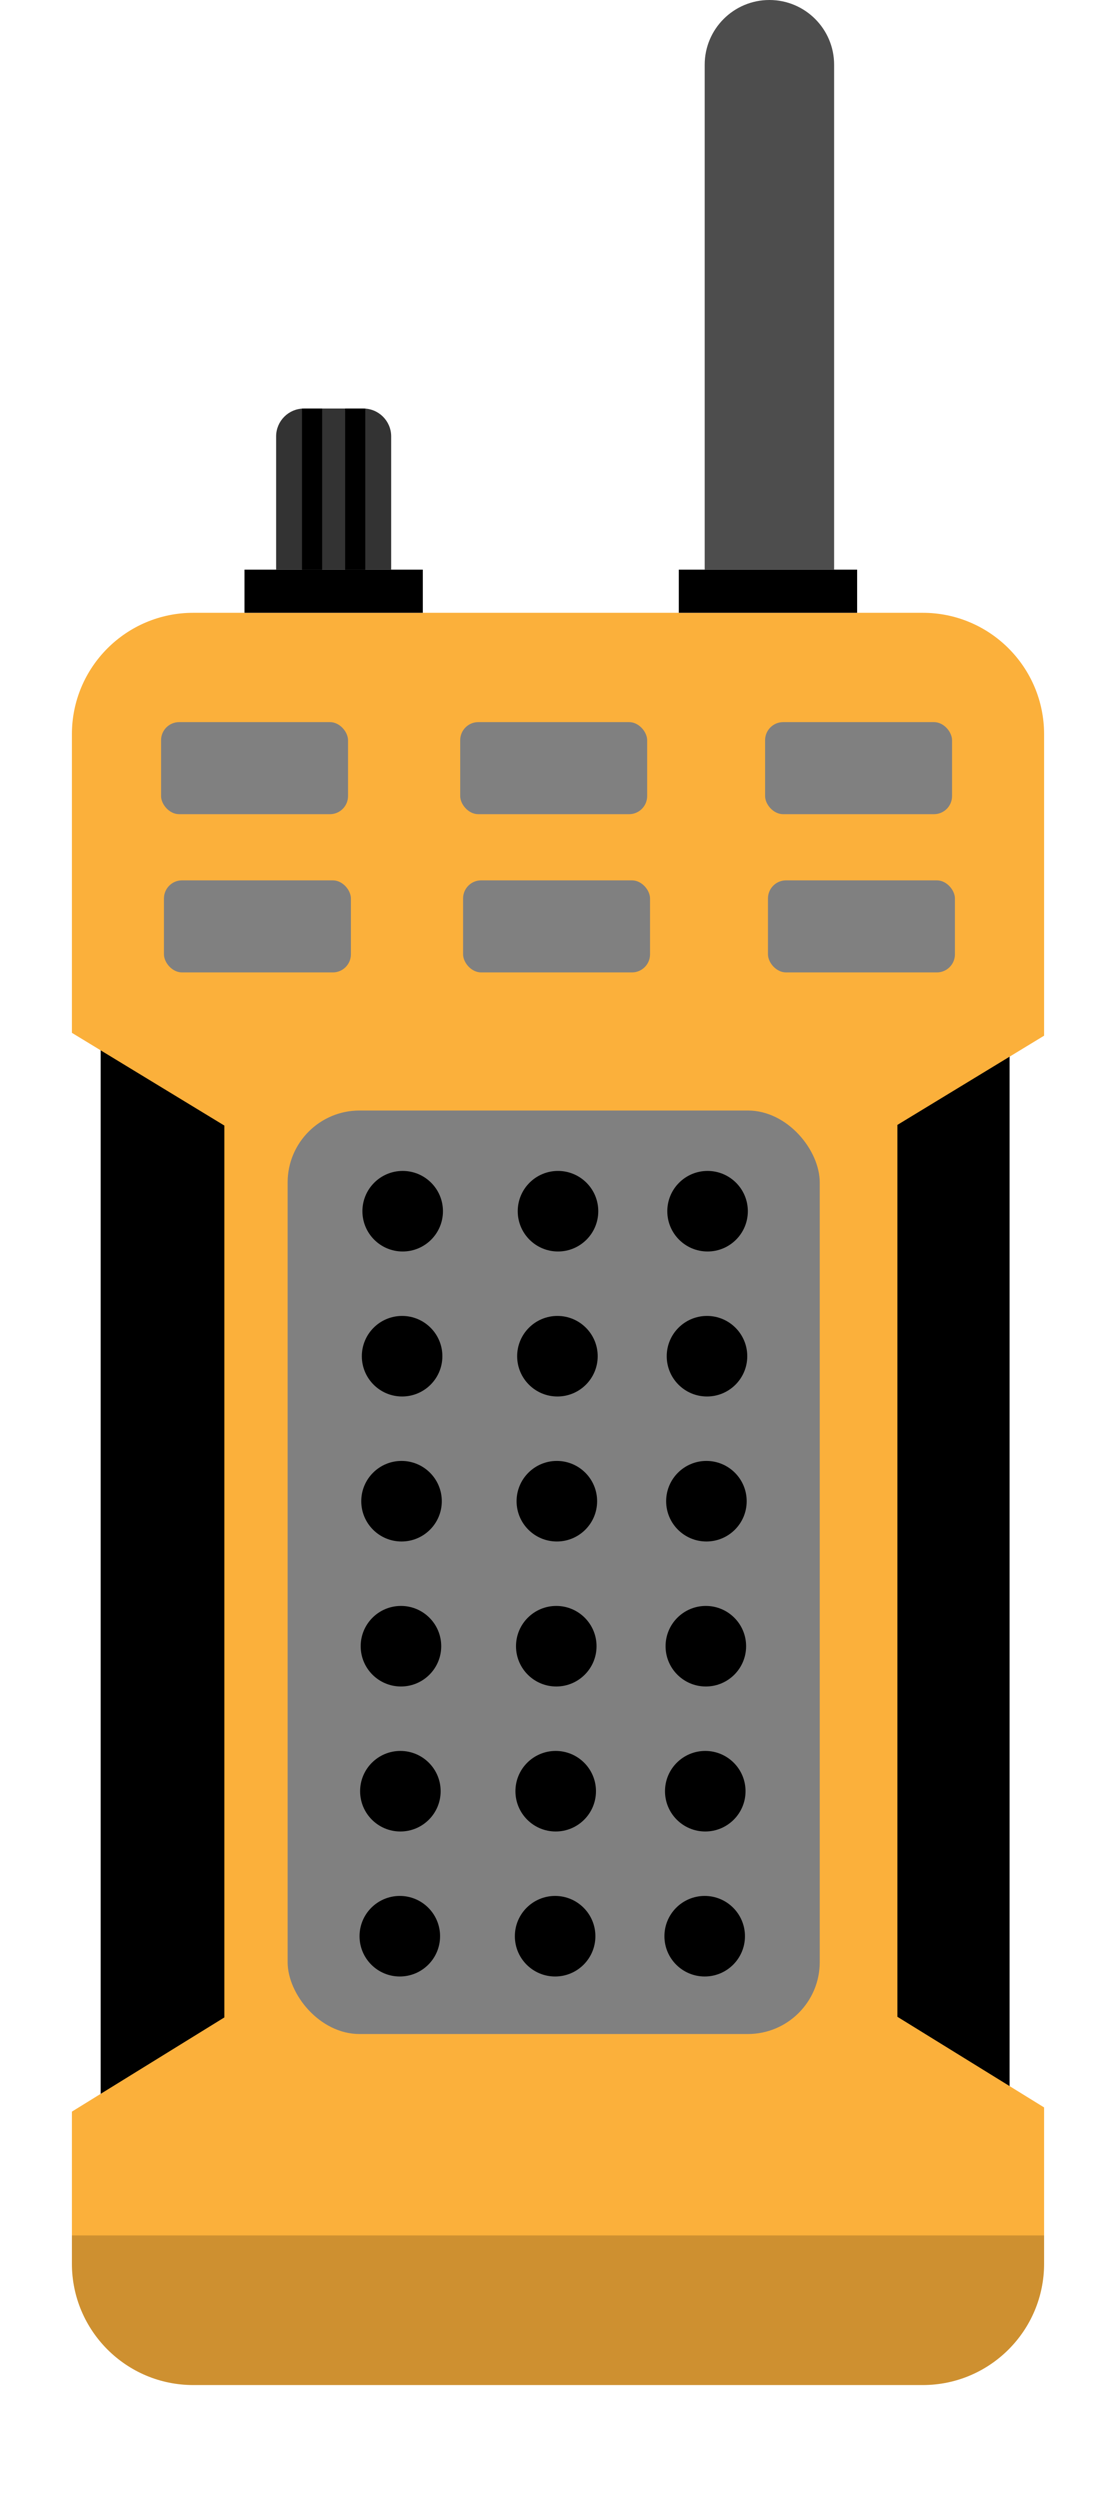<?xml version="1.0" encoding="UTF-8"?>
<svg id="_Слой_1" data-name="Слой 1" xmlns="http://www.w3.org/2000/svg" xmlns:xlink="http://www.w3.org/1999/xlink" viewBox="0 0 388 869">
  <defs>
    <style>
      .cls-1 {
        opacity: .18;
      }

      .cls-2 {
        fill: #4d4d4d;
      }

      .cls-3 {
        stroke: #000;
        stroke-miterlimit: 10;
        stroke-width: 7px;
      }

      .cls-3, .cls-4 {
        fill: #333;
      }

      .cls-5 {
        fill: gray;
      }

      .cls-6 {
        clip-path: url(#clippath);
      }

      .cls-7 {
        fill: none;
      }

      .cls-8 {
        fill: #fbb03b;
      }
    </style>
    <clipPath id="clippath">
      <path class="cls-7" d="M312,701V391l51-31.01v-104.79c0-23.31-18.89-42.2-42.2-42.2H67.2c-23.31,0-42.2,18.89-42.2,42.2v103.8l53,32.23v310l-53,32.74v52.84c0,23.31,18.89,42.2,42.2,42.2h253.6c23.31,0,42.2-18.89,42.2-42.2v-54.3l-51-31.5Z"/>
    </clipPath>
  </defs>
  <rect x="35" y="248" width="316" height="544"/>
  <path class="cls-8" d="M312,701V391l51-31.01v-104.79c0-23.31-18.89-42.2-42.2-42.2H67.2c-23.31,0-42.2,18.89-42.2,42.2v103.8l53,32.23v310l-53,32.74v52.84c0,23.31,18.89,42.2,42.2,42.2h253.6c23.31,0,42.2-18.89,42.2-42.2v-54.3l-51-31.5Z"/>
  <g class="cls-6">
    <rect class="cls-1" y="777" width="388" height="92"/>
  </g>
  <rect class="cls-5" x="100" y="386" width="185" height="321" rx="25" ry="25"/>
  <rect class="cls-5" x="56" y="251" width="65" height="32" rx="6.29" ry="6.29"/>
  <rect class="cls-5" x="160" y="251" width="65" height="32" rx="6.29" ry="6.29"/>
  <rect class="cls-5" x="266" y="251" width="65" height="32" rx="6.29" ry="6.29"/>
  <rect class="cls-5" x="57" y="306" width="65" height="32" rx="6.29" ry="6.29"/>
  <rect class="cls-5" x="161" y="306" width="65" height="32" rx="6.29" ry="6.29"/>
  <rect class="cls-5" x="267" y="306" width="65" height="32" rx="6.29" ry="6.29"/>
  <g>
    <circle cx="140" cy="421" r="14"/>
    <circle cx="139.8" cy="471.4" r="14"/>
    <circle cx="139.6" cy="521.8" r="14"/>
    <circle cx="139.4" cy="572.2" r="14"/>
    <circle cx="139.2" cy="622.6" r="14"/>
    <circle cx="139" cy="673" r="14"/>
  </g>
  <g>
    <circle cx="194" cy="421" r="14"/>
    <circle cx="193.8" cy="471.4" r="14"/>
    <circle cx="193.6" cy="521.8" r="14"/>
    <circle cx="193.4" cy="572.2" r="14"/>
    <circle cx="193.2" cy="622.6" r="14"/>
    <circle cx="193" cy="673" r="14"/>
  </g>
  <g>
    <circle cx="246" cy="421" r="14"/>
    <circle cx="245.8" cy="471.4" r="14"/>
    <circle cx="245.6" cy="521.8" r="14"/>
    <circle cx="245.4" cy="572.2" r="14"/>
    <circle cx="245.2" cy="622.6" r="14"/>
    <circle cx="245" cy="673" r="14"/>
  </g>
  <rect x="85" y="198" width="62" height="15"/>
  <rect x="236" y="198" width="62" height="15"/>
  <path class="cls-4" d="M105.69,142h20.62c5.35,0,9.69,4.34,9.69,9.69v46.31h-40v-46.31c0-5.35,4.34-9.69,9.69-9.69Z"/>
  <line class="cls-3" x1="108.5" y1="198" x2="108.5" y2="142"/>
  <line class="cls-3" x1="123.5" y1="198" x2="123.5" y2="142"/>
  <path class="cls-2" d="M267.5,0h0c12.42,0,22.5,10.08,22.5,22.5V198h-45V22.5c0-12.42,10.08-22.5,22.5-22.5Z"/>
</svg>